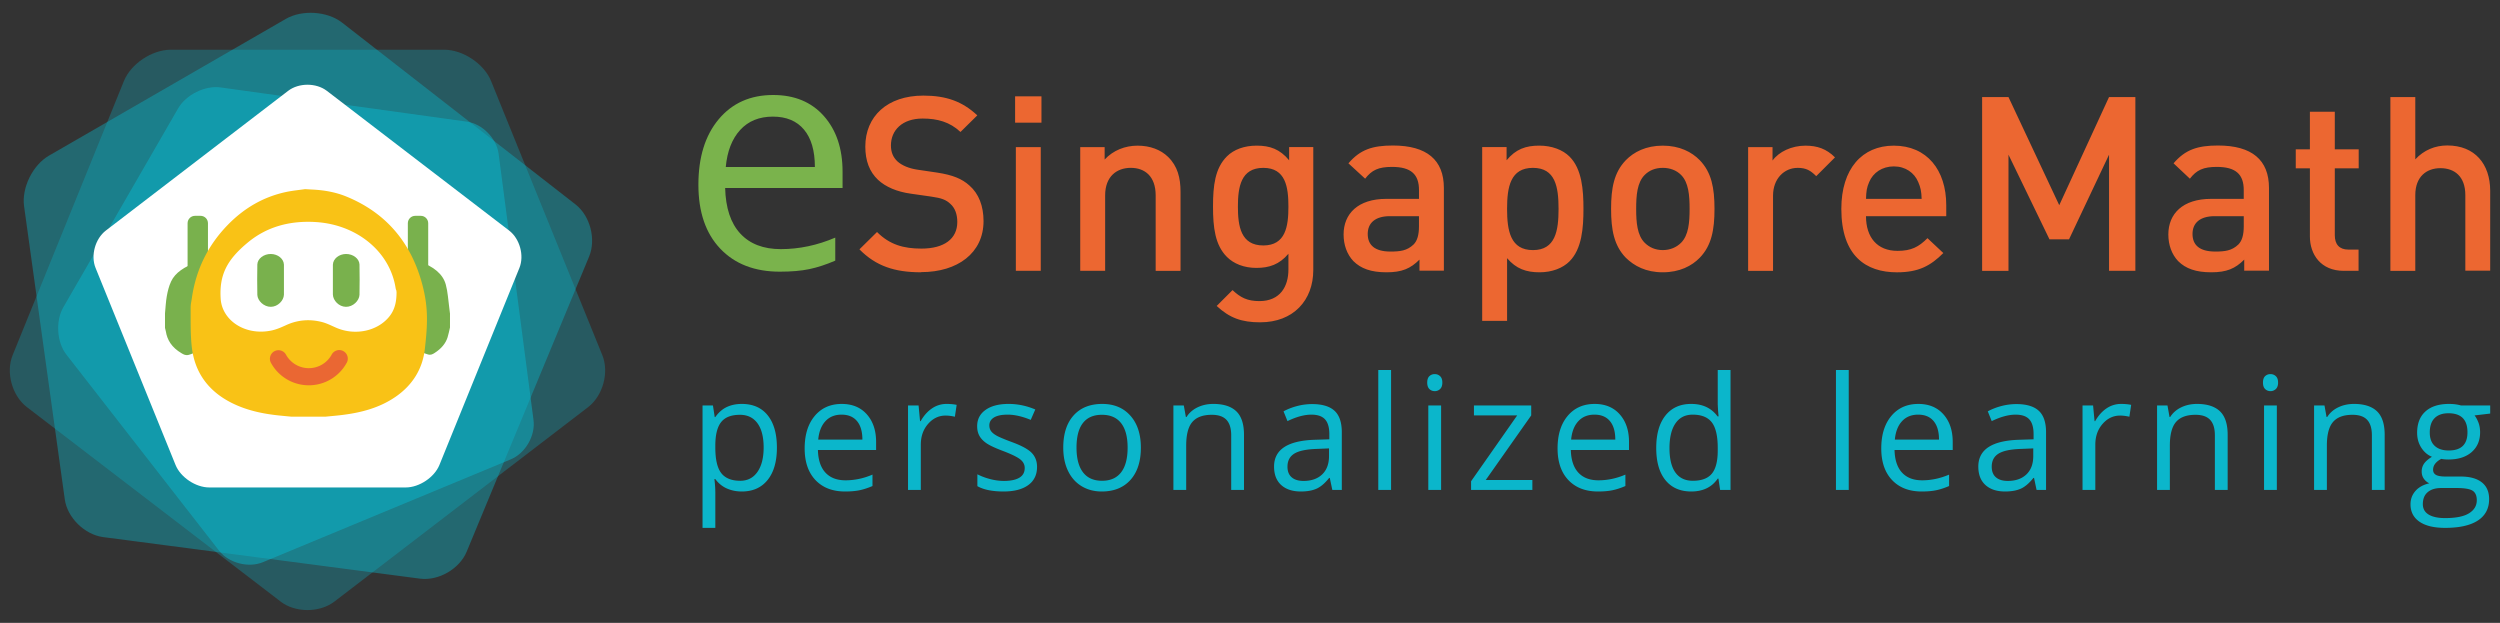 <svg xmlns="http://www.w3.org/2000/svg" xml:space="preserve" width="586" height="146" viewBox="-193.439 -1969.184 586 146"><rect x="-193.439" y="-1969.184" width="586" height="146" fill="#333333" stroke="none"/><g fill="#0AB6CC"><path d="M-127.685-1828.184c3.479 2.666 9.167 2.666 12.645 0l59.444-45.56c3.479-2.666 4.985-8.144 3.348-12.174l-26.091-64.286c-1.637-4.029-6.58-7.328-10.987-7.328h-64.076c-4.407 0-9.349 3.299-10.987 7.328l-26.091 64.277c-1.637 4.029-.131 9.511 3.348 12.174l59.447 45.56v.009z" opacity=".3"/><path d="M-94.998-1833.549c4.343.569 9.273-2.276 10.95-6.324l28.7-69.177c1.68-4.048.243-9.544-3.19-12.219l-54.736-42.629c-3.433-2.672-9.362-3.059-13.178-.852l-20.178 11.65-13.878 8.01-21.441 12.378c-3.816 2.203-6.446 7.529-5.849 11.869l9.544 68.711c.597 4.279 4.644 8.266 8.987 8.844l74.266 9.739h.003z" opacity=".4"/><path d="M-73.694-1861.528c3.4-1.409 5.792-5.551 5.311-9.2l-8.181-62.39c-.478-3.652-3.829-7.049-7.45-7.548l-57.725-8.022c-3.652-.502-8.096 1.704-9.946 4.915l-9.788 16.952-6.726 11.656-10.399 18.017c-1.85 3.205-1.528 8.217.718 11.072l35.809 45.986c2.246 2.885 6.866 4.09 10.265 2.678l58.117-24.113-.005-.003z" opacity=".5"/></g><path fill="#FFF" d="M-116.819-1947.885c-2.496-1.917-6.589-1.917-9.088 0l-42.73 32.747c-2.496 1.917-3.582 5.853-2.404 8.75l18.754 46.199c1.175 2.897 4.729 5.265 7.895 5.265h46.056c3.165 0 6.72-2.374 7.895-5.265l18.754-46.199c1.175-2.897.091-6.836-2.404-8.75l-42.728-32.747z"/><path fill="#EA6733" d="M-106.8-1879.115c0 .576-.467 1.042-1.043 1.042h-25.021a1.043 1.043 0 0 1-1.043-1.042v-7.819c0-.576.467-1.043 1.043-1.043h25.021c.576 0 1.043.467 1.043 1.043v7.819z"/><path fill="#79B14D" d="M-144.693-1905.195c0 .96-.778 1.738-1.738 1.738h-1.3c-.96 0-1.738-.778-1.738-1.738v-11.662c0-.96.778-1.738 1.738-1.738h1.3c.96 0 1.738.778 1.738 1.738v11.662zM-93.066-1905.195c0 .96-.778 1.738-1.738 1.738h-1.3c-.96 0-1.738-.778-1.738-1.738v-11.662c0-.96.778-1.738 1.738-1.738h1.3c.96 0 1.738.778 1.738 1.738v11.662z"/><path fill="#79B14D" d="M-154.764-1895.71c.134-1.358.183-2.723.427-4.073.209-1.156.487-2.325 1.006-3.437.961-2.057 3.158-3.497 6.097-4.498.609-.207 1.309-.379 1.738.027.282.266.367.755.188 1.06-1.506 2.57-2.61 5.201-3.007 7.934-.21 1.444-.307 2.9-.308 4.35-.001 2.428 1.257 4.81 1.337 7.238.014.432-1.14.882-1.869 1.092-.734.211-1.223-.069-1.709-.354-2.356-1.381-3.386-3.151-3.701-5.133-.044-.275-.131-.546-.199-.82v-3.386zM-87.963-1892.41c-.185.766-.327 1.538-.564 2.296-.45 1.437-1.472 2.66-3.034 3.66-.448.287-.902.56-1.576.347-.67-.212-2.38-.745-2.369-1.175.072-2.796 1.886-5.464 1.886-8.26-.001-3.741-.995-7.365-2.921-10.863-.078-.142-.236-.29-.215-.424.052-.339.038-.777.332-.977.246-.167.974-.17 1.344-.043 3.243 1.11 5.448 2.876 6.128 5.346.489 1.778.564 3.61.818 5.419.066.472.115.944.172 1.417l-.001 3.257z"/><path fill="#F9C216" d="M-94.449-1902.49c-2.578-9.709-8.376-16.754-17.78-20.615-2.569-1.055-5.283-1.521-8.093-1.651l-1.606-.095c-1.502.22-2.97.355-4.403.658-5.359 1.135-9.885 3.795-13.69 7.696-4.661 4.779-7.47 10.495-8.432 17.095-.221 1.519-.306 1.333-.298 2.869.014 2.884-.056 5.789.263 8.646.675 6.046 3.916 10.401 9.337 13.133 3.539 1.783 7.346 2.576 11.254 2.973.904.092 1.808.176 2.712.263h8.079c1.292-.13 2.587-.235 3.875-.395 4.435-.55 8.692-1.651 12.443-4.211 3.967-2.707 6.389-6.493 6.928-11.22.641-5.631.885-9.596-.589-15.146zm-17.735 18.37a10.12 10.12 0 0 1-8.869 5.251 10.12 10.12 0 0 1-8.869-5.251 2.007 2.007 0 1 1 3.519-1.933 6.106 6.106 0 0 0 5.351 3.169 6.106 6.106 0 0 0 5.351-3.169 2.007 2.007 0 1 1 3.517 1.933zm10.021-10.892c-2.739 3.434-7.983 4.565-12.401 2.68-1.141-.487-2.252-1.079-3.461-1.383-2.879-.724-5.686-.487-8.371.751-1.115.514-2.286 1.026-3.506 1.272-6.149 1.239-11.485-2.436-11.81-7.452-.37-5.7 1.546-9.216 6.401-13.23 4.417-3.652 9.809-5.145 15.938-4.758 9.484.6 17.245 6.808 18.645 15.352.14.856.165.249.243 1.113-.014 2.007-.311 3.94-1.678 5.655z"/><path fill="#79B14D" d="M-126.882-1901.669c-.001.529.018 1.058-.005 1.585-.059 1.354-1.421 2.796-3.051 2.818-1.647.022-3.115-1.417-3.18-2.774-.05-1.055-.047-6.111-.002-7.167.058-1.359 1.511-2.457 3.159-2.444 1.656.013 3.026 1.123 3.076 2.505.018.494.004 4.984.003 5.477zM-115.411-1901.674c0-.493-.014-4.983.003-5.476.048-1.377 1.425-2.49 3.08-2.5 1.649-.011 3.093 1.084 3.154 2.449.046 1.038.043 6.076.002 7.114-.054 1.389-1.516 2.848-3.19 2.822-1.653-.025-3.009-1.493-3.048-2.876-.014-.51-.001-1.022-.001-1.533z"/><path fill="#EC6731" d="M22.425-1905.361c-6.115 0-10.526-1.432-14.412-5.377l4.119-4.064c2.975 2.975 6.234 3.89 10.416 3.89 5.318 0 8.403-2.288 8.403-6.234 0-1.775-.513-3.259-1.602-4.233-1.026-.971-2.059-1.373-4.458-1.716l-4.805-.687c-3.314-.458-5.949-1.602-7.721-3.259-2-1.886-2.975-4.458-2.975-7.78 0-7.094 5.149-11.954 13.611-11.954 5.377 0 9.153 1.373 12.641 4.632l-3.945 3.89c-2.517-2.367-5.433-3.144-8.865-3.144-4.805 0-7.437 2.746-7.437 6.313 0 1.487.458 2.762 1.578 3.776 1.026.915 2.683 1.602 4.577 1.886l4.632.686c3.776.572 5.89 1.487 7.607 3.03 2.229 1.945 3.314 4.861 3.314 8.352 0 7.496-6.123 11.954-14.598 11.954l-.08.039zm22.078-35.062v-6.182h6.178v6.178h-6.178v.004zm.173 34.719v-28.998h5.839v28.998h-5.839zm32.774 0v-17.675c0-4.517-2.572-6.462-5.839-6.462-3.267 0-6.005 2-6.005 6.462v17.675h-5.839v-28.998h5.721v2.919c2-2.17 4.805-3.259 7.721-3.259 2.975 0 5.433.971 7.149 2.632 2.229 2.17 2.92 4.92 2.92 8.179v18.531h-5.831l.003-.004zm24.54 12.073c-4.407 0-7.208-1.026-10.238-3.835l3.716-3.716c1.831 1.716 3.432 2.576 6.293 2.576 4.92 0 6.806-3.488 6.806-7.378v-3.717c-2.115 2.517-4.517 3.314-7.496 3.314-2.92 0-5.318-.974-6.92-2.576-2.762-2.762-3.259-6.865-3.259-11.781s.458-8.979 3.259-11.785c1.602-1.602 4.064-2.517 6.975-2.517 3.089 0 5.433.801 7.607 3.432v-3.089h5.661v28.828c.004 7.09-4.687 12.238-12.408 12.238l.004.006zm.686-36.206c-5.263 0-5.95 4.517-5.95 9.094s.686 9.094 5.95 9.094c5.263 0 5.89-4.521 5.89-9.094 0-4.573-.631-9.094-5.89-9.094zm36.612 24.137v-2.632c-2.115 2.115-4.119 2.975-7.721 2.975-3.602 0-6.005-.856-7.78-2.631-1.487-1.578-2.288-3.776-2.288-6.234 0-4.861 3.373-8.348 10.009-8.348h7.666v-2.059c0-3.661-1.831-5.433-6.312-5.433-3.204 0-4.746.742-6.312 2.762l-3.914-3.602c2.746-3.204 5.602-4.174 10.416-4.174 7.95 0 11.954 3.373 11.954 9.95v19.391h-5.721l.003.035zm-.118-12.814h-6.806c-3.432 0-5.208 1.578-5.208 4.174s1.657 4.119 5.318 4.119c2.233 0 3.89-.174 5.433-1.657.86-.86 1.262-2.233 1.262-4.292v-2.344zm35.295 10.585c-1.602 1.602-4.119 2.572-7.034 2.572-3.089 0-5.492-.801-7.607-3.314v14.7h-5.839v-40.735h5.721v3.089c2.17-2.631 4.517-3.432 7.666-3.432 2.92 0 5.492.97 7.094 2.572 2.92 2.92 3.259 7.835 3.259 12.242 0 4.407-.347 9.382-3.263 12.301l.003.005zm-8.581-21.908c-5.263 0-6.064 4.458-6.064 9.611s.801 9.666 6.064 9.666 6.005-4.517 6.005-9.666c-.001-5.149-.742-9.611-6.005-9.611zm39.125 21.048c-1.886 1.945-4.746 3.432-8.695 3.432s-6.707-1.487-8.68-3.432c-2.746-2.86-3.432-6.521-3.432-11.441 0-4.861.686-8.522 3.432-11.382 1.886-1.945 4.734-3.432 8.68-3.432 3.945 0 6.806 1.487 8.695 3.432 2.746 2.86 3.432 6.522 3.432 11.382 0 4.915-.686 8.576-3.432 11.441zm-4.403-19.391c-1.089-1.089-2.576-1.657-4.292-1.657-1.716 0-3.144.572-4.233 1.657-1.775 1.775-2 4.805-2 7.95s.229 6.178 2 7.95c1.089 1.089 2.517 1.716 4.233 1.716 1.716 0 3.204-.631 4.292-1.716 1.775-1.775 2-4.805 2-7.95s-.228-6.175-2-7.95zm31.681.288c-1.314-1.318-2.344-1.945-4.348-1.945-3.144 0-5.776 2.517-5.776 6.522v17.616h-5.839v-28.998h5.721v3.144c1.487-2.059 4.458-3.488 7.721-3.488 2.762 0 4.92.742 6.92 2.746l-4.403 4.403h.004zm11.666 9.382c0 4.971 2.632 8.127 7.378 8.127 3.259 0 4.971-.915 7.034-2.975l3.716 3.488c-2.975 2.975-5.776 4.517-10.869 4.517-7.259 0-13.039-3.827-13.039-14.874 0-9.382 4.861-14.815 12.297-14.815 7.78 0 12.297 5.721 12.297 13.958v2.572h-18.819.005zm12.242-8.009c-.915-2.17-2.975-3.661-5.721-3.661s-4.861 1.487-5.776 3.661c-.572 1.314-.686 2.17-.742 3.945h13.039c-.058-1.775-.236-2.632-.8-3.945zm44.728 20.819v-27.223l-9.382 19.845h-4.577l-9.611-19.845v27.223h-6.178v-40.727h6.178l11.899 25.341 11.666-25.341h6.178v40.723h-6.135l-.038.004zm31.688 0v-2.632c-2.115 2.115-4.119 2.975-7.721 2.975-3.602 0-6.005-.856-7.78-2.631-1.487-1.578-2.288-3.776-2.288-6.234 0-4.861 3.373-8.348 10.009-8.348h7.666v-2.059c0-3.661-1.831-5.433-6.312-5.433-3.204 0-4.746.742-6.313 2.762l-3.827-3.602c2.746-3.204 5.602-4.174 10.416-4.174 7.95 0 11.954 3.373 11.954 9.95v19.391h-5.721l-.083.035zm-.11-12.814h-6.806c-3.432 0-5.208 1.578-5.208 4.174s1.657 4.119 5.318 4.119c2.233 0 3.89-.174 5.433-1.657.86-.86 1.263-2.233 1.263-4.292v-2.344zm23.451 12.814c-5.433 0-7.95-3.89-7.95-8.064v-15.959h-3.314v-4.458h3.314v-8.806h5.839v8.806h5.602v4.458h-5.602v15.671c0 2.119 1.026 3.373 3.204 3.373h2.367v4.971h-3.492l.032.008zm28.485 0v-17.754c0-4.403-2.572-6.313-5.839-6.313-3.267 0-5.89 2-5.89 6.313v17.754h-5.839v-40.727h5.839v14.598c2-2.17 4.632-3.259 7.496-3.259 6.462 0 10.061 4.348 10.061 10.641v18.701h-5.831l.003.046z"/><path fill="#7AB34C" d="M-10.633-1905.503c-5.906 0-10.566-1.798-13.981-5.396-3.415-3.597-5.122-8.591-5.122-14.983 0-6.441 1.586-11.557 4.757-15.348s7.431-5.687 12.778-5.687c5.007 0 8.968 1.647 11.885 4.94 2.916 3.293 4.375 7.638 4.375 13.033v3.828h-27.524c.122 4.691 1.306 8.251 3.554 10.682 2.248 2.43 5.414 3.646 9.497 3.646 4.302 0 8.555-.899 12.76-2.698v5.396c-2.139.924-4.162 1.586-6.07 1.987s-4.211.6-6.909.6zm-1.641-36.346c-3.208 0-5.766 1.045-7.674 3.135-1.908 2.09-3.032 4.982-3.372 8.677h20.889c0-3.816-.851-6.738-2.552-8.768-1.701-2.03-4.131-3.044-7.291-3.044z"/><g fill="#0BB6CB"><path d="M-19.552-1853.979c-1.289 0-2.466-.238-3.532-.714-1.065-.476-1.96-1.207-2.683-2.195h-.217c.145 1.156.217 2.252.217 3.288v8.148h-2.999v-28.689h2.439l.415 2.71h.145c.771-1.084 1.668-1.867 2.692-2.349 1.023-.481 2.197-.723 3.522-.723 2.626 0 4.652.897 6.079 2.692 1.428 1.795 2.141 4.312 2.141 7.552 0 3.252-.726 5.778-2.177 7.579-1.45 1.8-3.465 2.701-6.042 2.701zm-.433-17.976c-2.023 0-3.487.56-4.39 1.68-.904 1.12-1.367 2.903-1.392 5.348v.668c0 2.782.464 4.772 1.392 5.971.927 1.198 2.414 1.797 4.462 1.797 1.71 0 3.05-.692 4.02-2.078.97-1.385 1.454-3.294 1.454-5.727 0-2.469-.484-4.363-1.454-5.682-.97-1.318-2.334-1.977-4.092-1.977zM4.641-1853.979c-2.928 0-5.237-.891-6.929-2.674-1.692-1.782-2.538-4.257-2.538-7.425 0-3.191.785-5.727 2.357-7.606 1.571-1.879 3.683-2.818 6.332-2.818 2.481 0 4.444.816 5.89 2.448 1.445 1.632 2.168 3.785 2.168 6.458v1.897h-13.64c.06 2.325.646 4.089 1.761 5.293 1.114 1.205 2.683 1.807 4.706 1.807 2.133 0 4.24-.445 6.324-1.337v2.674c-1.061.458-2.063.786-3.009.985-.945.198-2.087.298-3.422.298zm-.814-18.013c-1.59 0-2.857.518-3.803 1.554-.946 1.036-1.503 2.469-1.671 4.3H8.705c0-1.891-.422-3.339-1.265-4.345-.842-1.006-2.048-1.509-3.613-1.509zM28.434-1874.503c.879 0 1.668.072 2.367.217l-.416 2.782c-.819-.181-1.542-.271-2.168-.271-1.602 0-2.972.65-4.11 1.951-1.138 1.301-1.707 2.921-1.707 4.86v10.623h-2.999v-19.801h2.475l.344 3.667h.145c.734-1.289 1.62-2.282 2.656-2.981a5.984 5.984 0 0 1 3.413-1.047zM49.645-1859.743c0 1.843-.688 3.264-2.061 4.264-1.373 1-3.3 1.5-5.781 1.5-2.625 0-4.673-.416-6.143-1.247v-2.782c.952.482 1.973.861 3.063 1.138a12.79 12.79 0 0 0 3.152.416c1.566 0 2.771-.25 3.613-.75.844-.5 1.266-1.262 1.266-2.286 0-.771-.335-1.43-1.003-1.978-.669-.548-1.973-1.195-3.911-1.942-1.844-.687-3.153-1.286-3.93-1.798-.777-.512-1.355-1.093-1.734-1.743-.38-.65-.569-1.427-.569-2.331 0-1.614.656-2.888 1.97-3.821 1.313-.934 3.113-1.4 5.401-1.4 2.132 0 4.216.434 6.251 1.301l-1.066 2.439c-1.986-.819-3.787-1.229-5.401-1.229-1.421 0-2.493.223-3.216.668-.723.446-1.084 1.06-1.084 1.843 0 .53.136.982.406 1.355.271.374.708.729 1.311 1.066.602.337 1.758.825 3.469 1.463 2.348.855 3.935 1.716 4.76 2.583s1.237 1.959 1.237 3.271zM73.981-1864.259c0 3.228-.813 5.748-2.438 7.561-1.627 1.813-3.873 2.719-6.739 2.719-1.771 0-3.343-.416-4.716-1.247s-2.433-2.023-3.18-3.577c-.746-1.554-1.119-3.372-1.119-5.456 0-3.228.807-5.742 2.42-7.542 1.614-1.801 3.854-2.701 6.721-2.701 2.771 0 4.972.921 6.604 2.764s2.447 4.335 2.447 7.479zm-15.085 0c0 2.529.506 4.457 1.518 5.781 1.012 1.325 2.499 1.987 4.462 1.987 1.963 0 3.453-.66 4.472-1.978 1.018-1.319 1.526-3.249 1.526-5.791 0-2.517-.509-4.429-1.526-5.736-1.019-1.307-2.521-1.96-4.508-1.96-1.963 0-3.444.645-4.444 1.933-1.001 1.29-1.5 3.211-1.5 5.764zM95.156-1854.341v-12.809c0-1.614-.367-2.818-1.103-3.613-.734-.795-1.885-1.192-3.45-1.192-2.071 0-3.589.56-4.553 1.68s-1.445 2.969-1.445 5.546v10.388h-2.999v-19.801h2.439l.487 2.71h.145c.614-.976 1.476-1.731 2.583-2.268 1.108-.536 2.343-.804 3.704-.804 2.385 0 4.18.575 5.384 1.726 1.204 1.15 1.807 2.99 1.807 5.519v12.917h-2.999zM118.86-1854.341l-.597-2.818h-.145c-.987 1.241-1.972 2.081-2.953 2.521-.982.439-2.207.659-3.677.659-1.963 0-3.502-.506-4.616-1.518s-1.671-2.451-1.671-4.318c0-3.999 3.198-6.094 9.593-6.287l3.361-.108v-1.229c0-1.554-.335-2.701-1.003-3.442-.669-.74-1.737-1.111-3.207-1.111-1.65 0-3.517.506-5.601 1.518l-.922-2.294c.977-.53 2.045-.945 3.207-1.247a13.895 13.895 0 0 1 3.496-.452c2.36 0 4.11.524 5.248 1.572 1.139 1.048 1.707 2.728 1.707 5.041v13.514h-2.22zm-6.774-2.113c1.866 0 3.333-.512 4.398-1.536 1.066-1.023 1.6-2.457 1.6-4.3v-1.789l-3 .126c-2.385.084-4.104.455-5.157 1.111-1.055.656-1.581 1.677-1.581 3.062 0 1.084.328 1.909.984 2.475.656.568 1.575.851 2.756.851zM132.629-1854.341h-2.999v-28.111h2.999v28.111zM141.103-1879.507c0-.687.169-1.189.506-1.508.337-.319.759-.479 1.265-.479.481 0 .897.163 1.246.488.35.325.524.825.524 1.5s-.175 1.177-.524 1.508a1.746 1.746 0 0 1-1.246.497c-.506 0-.928-.166-1.265-.497-.337-.332-.506-.834-.506-1.509zm3.252 25.166h-2.999v-19.801h2.999v19.801zM165.746-1854.341h-14.362v-2.042l10.804-15.429h-10.135v-2.331h13.423v2.331l-10.659 15.14h10.93v2.331zM181.123-1853.979c-2.928 0-5.237-.891-6.929-2.674-1.692-1.782-2.538-4.257-2.538-7.425 0-3.191.785-5.727 2.357-7.606 1.571-1.879 3.683-2.818 6.332-2.818 2.481 0 4.444.816 5.89 2.448 1.445 1.632 2.168 3.785 2.168 6.458v1.897h-13.64c.06 2.325.646 4.089 1.761 5.293 1.114 1.205 2.683 1.807 4.706 1.807 2.133 0 4.24-.445 6.324-1.337v2.674c-1.061.458-2.063.786-3.009.985-.945.198-2.086.298-3.422.298zm-.814-18.013c-1.59 0-2.857.518-3.803 1.554-.946 1.036-1.503 2.469-1.671 4.3h10.352c0-1.891-.422-3.339-1.265-4.345-.842-1.006-2.047-1.509-3.613-1.509zM209.362-1856.996h-.163c-1.385 2.012-3.456 3.017-6.215 3.017-2.589 0-4.604-.885-6.043-2.656s-2.158-4.288-2.158-7.552c0-3.264.723-5.799 2.168-7.606s3.456-2.71 6.033-2.71c2.687 0 4.746.976 6.18 2.927h.234l-.127-1.427-.072-1.391v-8.058h3v28.111h-2.439l-.398-2.655zm-5.998.505c2.048 0 3.532-.557 4.453-1.671.922-1.114 1.382-2.911 1.382-5.393v-.632c0-2.806-.467-4.809-1.399-6.007-.934-1.198-2.424-1.797-4.472-1.797-1.759 0-3.104.684-4.038 2.05-.934 1.367-1.399 3.297-1.399 5.791 0 2.529.463 4.438 1.391 5.727.927 1.288 2.287 1.932 4.082 1.932zM239.906-1854.341h-2.999v-28.111h2.999v28.111zM256.998-1853.979c-2.928 0-5.237-.891-6.929-2.674-1.692-1.782-2.538-4.257-2.538-7.425 0-3.191.785-5.727 2.357-7.606 1.571-1.879 3.683-2.818 6.332-2.818 2.481 0 4.444.816 5.89 2.448 1.445 1.632 2.168 3.785 2.168 6.458v1.897h-13.64c.06 2.325.646 4.089 1.761 5.293 1.114 1.205 2.683 1.807 4.706 1.807 2.133 0 4.24-.445 6.324-1.337v2.674c-1.061.458-2.063.786-3.009.985-.944.198-2.086.298-3.422.298zm-.813-18.013c-1.59 0-2.857.518-3.803 1.554-.946 1.036-1.503 2.469-1.671 4.3h10.352c0-1.891-.422-3.339-1.265-4.345-.843-1.006-2.048-1.509-3.613-1.509zM283.936-1854.341l-.597-2.818h-.145c-.987 1.241-1.972 2.081-2.953 2.521-.982.439-2.207.659-3.677.659-1.963 0-3.502-.506-4.616-1.518s-1.671-2.451-1.671-4.318c0-3.999 3.198-6.094 9.593-6.287l3.361-.108v-1.229c0-1.554-.335-2.701-1.003-3.442-.669-.74-1.737-1.111-3.207-1.111-1.65 0-3.517.506-5.601 1.518l-.922-2.294c.977-.53 2.045-.945 3.207-1.247a13.895 13.895 0 0 1 3.496-.452c2.36 0 4.11.524 5.248 1.572 1.139 1.048 1.707 2.728 1.707 5.041v13.514h-2.22zm-6.775-2.113c1.866 0 3.333-.512 4.398-1.536 1.066-1.023 1.6-2.457 1.6-4.3v-1.789l-3 .126c-2.385.084-4.104.455-5.157 1.111-1.055.656-1.581 1.677-1.581 3.062 0 1.084.328 1.909.984 2.475.657.568 1.576.851 2.756.851zM303.739-1874.503c.879 0 1.668.072 2.367.217l-.416 2.782c-.819-.181-1.542-.271-2.168-.271-1.602 0-2.972.65-4.11 1.951-1.138 1.301-1.707 2.921-1.707 4.86v10.623h-2.999v-19.801h2.475l.344 3.667h.145c.734-1.289 1.62-2.282 2.656-2.981a5.98 5.98 0 0 1 3.413-1.047zM325.727-1854.341v-12.809c0-1.614-.367-2.818-1.103-3.613-.734-.795-1.885-1.192-3.45-1.192-2.071 0-3.589.56-4.553 1.68s-1.445 2.969-1.445 5.546v10.388h-2.999v-19.801h2.439l.487 2.71h.145c.614-.976 1.476-1.731 2.583-2.268 1.108-.536 2.343-.804 3.704-.804 2.385 0 4.18.575 5.384 1.726 1.204 1.15 1.807 2.99 1.807 5.519v12.917h-2.999zM337.001-1879.507c0-.687.169-1.189.506-1.508.337-.319.759-.479 1.265-.479.481 0 .897.163 1.246.488.35.325.524.825.524 1.5s-.175 1.177-.524 1.508a1.746 1.746 0 0 1-1.246.497c-.506 0-.928-.166-1.265-.497-.337-.332-.506-.834-.506-1.509zm3.252 25.166h-2.999v-19.801h2.999v19.801zM362.531-1854.341v-12.809c0-1.614-.367-2.818-1.103-3.613-.734-.795-1.885-1.192-3.45-1.192-2.071 0-3.589.56-4.553 1.68s-1.445 2.969-1.445 5.546v10.388h-2.999v-19.801h2.439l.487 2.71h.145c.614-.976 1.476-1.731 2.583-2.268 1.108-.536 2.343-.804 3.704-.804 2.385 0 4.18.575 5.384 1.726 1.204 1.15 1.807 2.99 1.807 5.519v12.917h-2.999zM390.264-1874.141v1.897l-3.667.434c.337.422.639.973.903 1.653.265.681.397 1.449.397 2.304 0 1.939-.662 3.487-1.987 4.643s-3.144 1.734-5.456 1.734c-.59 0-1.145-.048-1.662-.145-1.276.675-1.915 1.524-1.915 2.547 0 .542.223.942.668 1.201.446.259 1.211.389 2.295.389h3.505c2.144 0 3.791.452 4.941 1.355 1.149.903 1.726 2.216 1.726 3.938 0 2.192-.88 3.863-2.639 5.013-1.758 1.15-4.323 1.726-7.695 1.726-2.59 0-4.587-.482-5.989-1.445-1.403-.964-2.104-2.325-2.104-4.083 0-1.205.385-2.247 1.156-3.125.771-.879 1.854-1.475 3.252-1.789a3.135 3.135 0 0 1-1.274-1.066c-.343-.481-.515-1.042-.515-1.68 0-.723.192-1.355.578-1.897s.994-1.066 1.824-1.572c-1.023-.421-1.857-1.138-2.502-2.15s-.967-2.168-.967-3.469c0-2.168.65-3.839 1.951-5.013 1.301-1.175 3.145-1.762 5.529-1.762 1.035 0 1.969.121 2.8.361h6.847zm-15.789 23.125c0 1.072.451 1.885 1.354 2.439s2.198.831 3.884.831c2.518 0 4.382-.376 5.592-1.129 1.211-.752 1.816-1.773 1.816-3.062 0-1.072-.332-1.816-.994-2.231-.662-.416-1.909-.624-3.74-.624h-3.595c-1.361 0-2.421.325-3.18.976s-1.137 1.583-1.137 2.8zm1.625-16.784c0 1.385.392 2.433 1.175 3.144.783.711 1.873 1.066 3.271 1.066 2.926 0 4.39-1.421 4.39-4.264 0-2.975-1.481-4.462-4.444-4.462-1.409 0-2.493.379-3.252 1.138s-1.14 1.885-1.14 3.378z"/></g></svg>